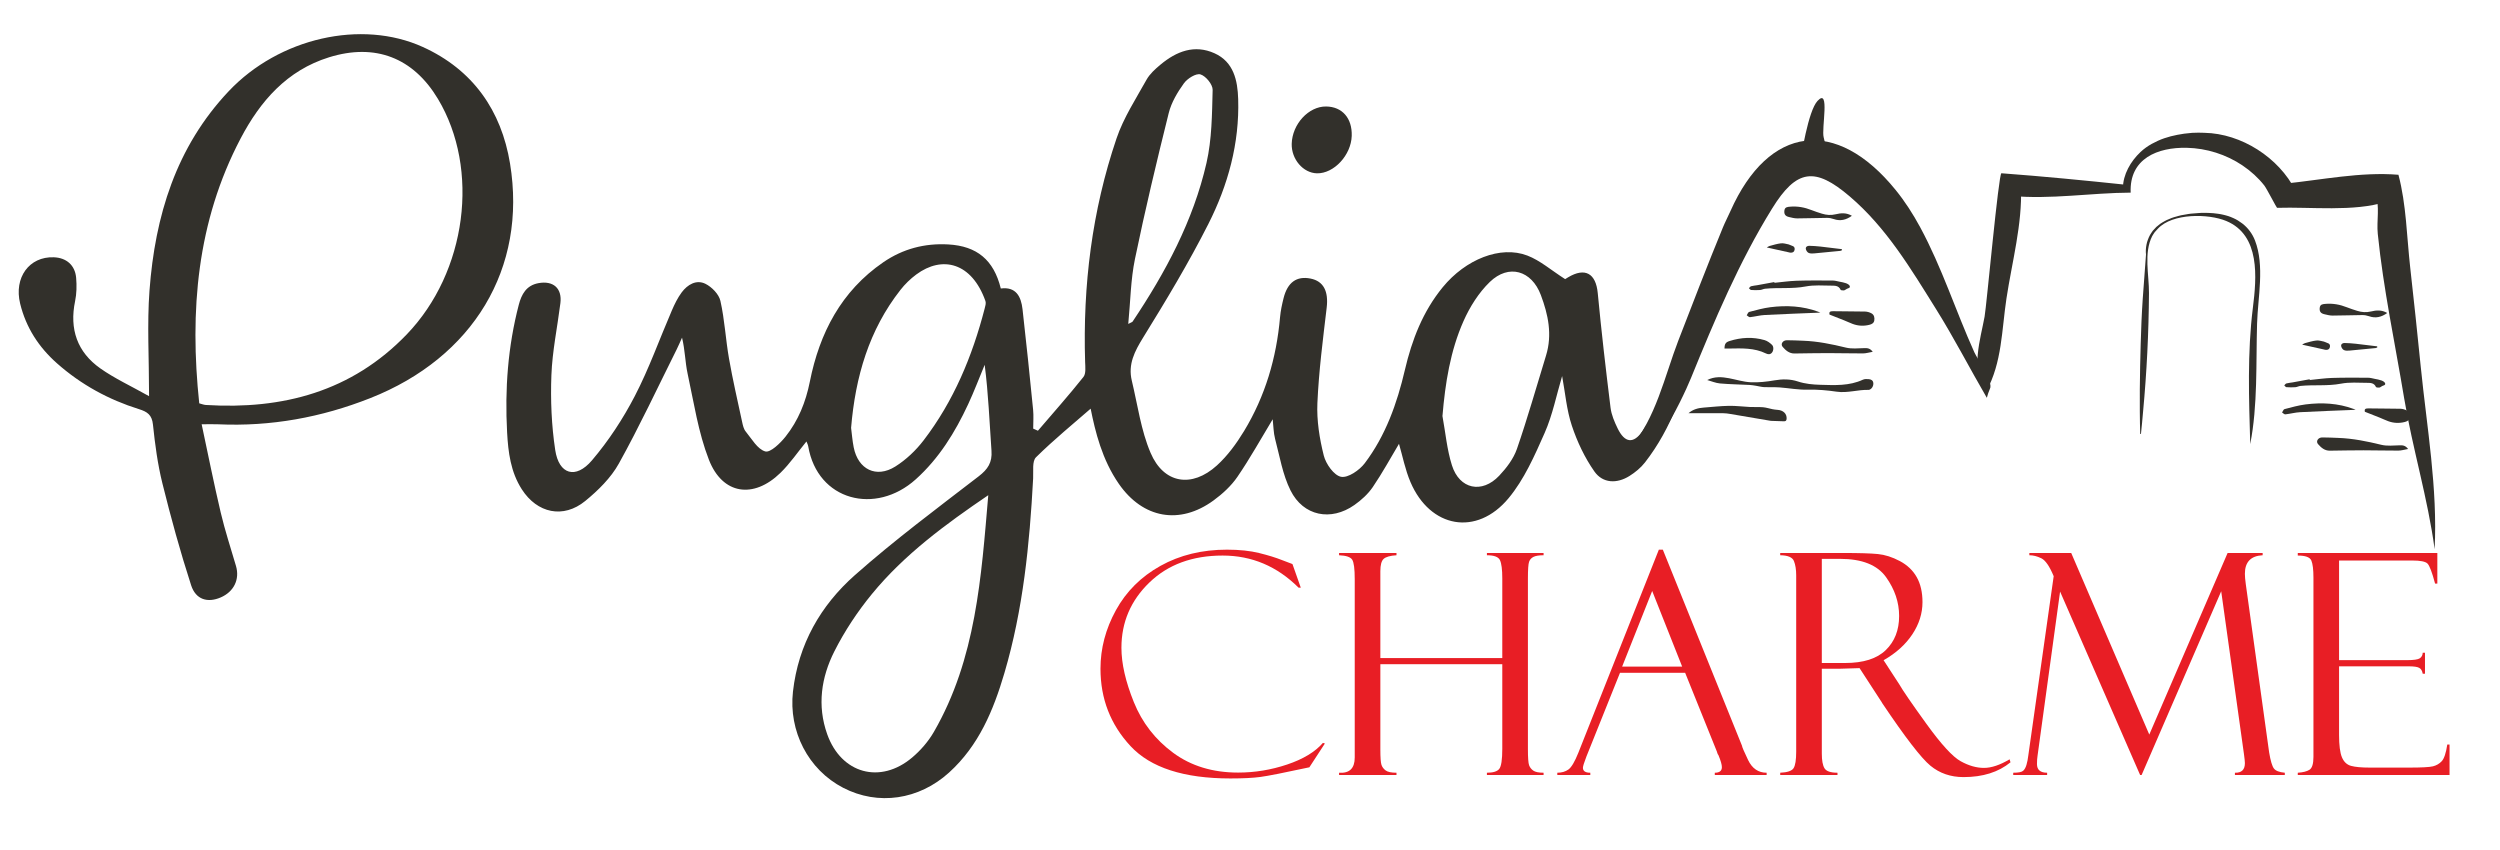 <?xml version="1.0" encoding="utf-8"?>
<!-- Generator: Adobe Illustrator 16.0.0, SVG Export Plug-In . SVG Version: 6.00 Build 0)  -->
<!DOCTYPE svg PUBLIC "-//W3C//DTD SVG 1.0//EN" "http://www.w3.org/TR/2001/REC-SVG-20010904/DTD/svg10.dtd">
<svg version="1.0" id="Livello_1" xmlns="http://www.w3.org/2000/svg" xmlns:xlink="http://www.w3.org/1999/xlink" x="0px" y="0px"
	 width="961.452px" height="326.984px" viewBox="0 0 961.452 326.984" enable-background="new 0 0 961.452 326.984"
	 xml:space="preserve">
<g>
	<path fill="#E81E25" d="M497.068,216.956l3.188,9.043h-0.852c-8.265-8.23-17.996-12.346-29.195-12.346
		c-11.625,0-21.019,3.459-28.183,10.375c-7.164,6.918-10.746,15.283-10.746,25.098c0,6.066,1.595,13.041,4.782,20.924
		s8.221,14.367,15.1,19.447c6.877,5.082,15.205,7.621,24.981,7.621c6.414,0,12.703-1.033,18.867-3.1
		c6.163-2.066,10.752-4.84,13.766-8.318l0.754,0.232l-5.971,9.158c-9.66,2.086-15.931,3.322-18.809,3.709
		c-2.879,0.387-6.733,0.58-11.563,0.58c-17.892,0-30.691-4.145-38.4-12.434s-11.563-18.209-11.563-29.764
		c0-7.805,1.979-15.311,5.941-22.518c3.96-7.207,9.67-12.887,17.128-17.041c7.457-4.154,15.978-6.232,25.562-6.232
		c4.791,0,8.936,0.436,12.433,1.305s6.405,1.768,8.724,2.695l3.825,1.449C496.952,216.879,497.029,216.918,497.068,216.956z"/>
	<path fill="#E81E25" d="M577.752,255.444h-46.893v32.818c0,3.088,0.146,5.057,0.436,5.904c0.289,0.85,0.83,1.564,1.623,2.143
		c0.791,0.578,2.173,0.867,4.144,0.867v0.869h-22.083v-0.869c4.018,0.271,6.027-1.68,6.027-5.85v-68.639
		c0-3.9-0.318-6.371-0.956-7.414c-0.638-1.041-2.328-1.621-5.071-1.738v-0.869h22.083v0.869c-2.435,0.156-4.077,0.619-4.927,1.393
		c-0.851,0.773-1.275,2.357-1.275,4.752v33.387h46.893V222.52c0-3.477-0.3-5.844-0.898-7.1c-0.6-1.256-2.271-1.885-5.014-1.885
		v-0.869h21.794v0.869c-1.723,0-3.006,0.203-3.848,0.609c-0.843,0.406-1.416,1.033-1.722,1.883c-0.307,0.85-0.459,3.012-0.459,6.486
		v65.51c0,3.361,0.152,5.455,0.459,6.285c0.306,0.83,0.842,1.516,1.607,2.057s2.086,0.811,3.962,0.811v0.869H571.84v-0.869
		c2.356,0,3.931-0.482,4.724-1.447c0.791-0.965,1.188-3.568,1.188-7.814V255.444z"/>
	<path fill="#E81E25" d="M648.076,258.747H623.02l-12.925,32.229c-0.89,2.318-1.333,3.748-1.333,4.289
		c0,1.275,0.946,1.912,2.84,1.912v0.869h-12.693v-0.869c1.697,0,3.126-0.414,4.284-1.246c1.157-0.832,2.432-2.986,3.822-6.467
		l30.946-78.072h1.534l30.441,75.4c0,0.387,0.779,2.215,2.341,5.482c1.562,3.27,3.941,4.902,7.141,4.902v0.869h-19.939v-0.869
		c1.816,0,2.725-0.715,2.725-2.145c0-0.965-0.445-2.512-1.333-4.637c-0.155-0.154-0.29-0.406-0.406-0.754
		c-0.078-0.385-0.136-0.58-0.174-0.58L648.076,258.747z M623.839,256.372h23.092l-11.535-29.098L623.839,256.372z"/>
	<path fill="#E81E25" d="M684.634,213.536v-0.869h24.229c6.145,0,10.587,0.137,13.331,0.406c2.744,0.271,5.555,1.172,8.434,2.697
		c2.879,1.529,5.052,3.598,6.521,6.207c1.468,2.609,2.202,5.811,2.202,9.6c0,4.332-1.305,8.461-3.913,12.385
		c-2.608,3.926-6.29,7.242-11.043,9.949l6.028,9.266c1.314,2.316,4.802,7.393,10.463,15.23s10.038,12.617,13.13,14.336
		c3.091,1.719,6.086,2.578,8.983,2.578c2.859,0,6.145-1.1,9.854-3.303l0.348,1.158c-4.634,3.789-10.655,5.682-18.067,5.682
		c-4.941,0-9.188-1.463-12.74-4.389c-3.552-2.926-9.733-10.951-18.546-24.082c-0.078-0.076-0.116-0.152-0.116-0.23l-8.581-13.207
		l-7.607,0.232h-6.911v32.645c0,2.623,0.344,4.504,1.033,5.643c0.688,1.139,2.354,1.707,4.995,1.707v0.869h-22.026v-0.869
		c2.743-0.115,4.453-0.695,5.13-1.736c0.676-1.043,1.015-3.166,1.015-6.373v-67.826c0-2.201-0.29-4.025-0.87-5.473
		C689.329,214.319,687.57,213.575,684.634,213.536z M700.632,214.928v40.051h8.943c7.046,0,12.273-1.66,15.681-4.984
		c3.407-3.322,5.11-7.689,5.11-13.1c0-5.254-1.674-10.23-5.023-14.926c-3.349-4.693-9.244-7.041-17.684-7.041H700.632z"/>
	<path fill="#E81E25" d="M856.694,212.667h13.479v0.869c-4.556,0.232-6.833,2.611-6.833,7.135c0,0.967,0.115,2.301,0.348,4.002
		l8.978,64.68c0.541,3.223,1.149,5.283,1.826,6.184c0.675,0.902,2.076,1.449,4.202,1.641v0.869h-19.186v-0.869
		c2.558,0.078,3.836-1.15,3.836-3.684c0-0.576-0.116-1.709-0.348-3.398l-8.763-62.705l-30.604,70.656h-0.58l-30.778-70.539
		l-8.658,63.061c-0.155,0.957-0.232,2.049-0.232,3.275c0,2.223,1.302,3.334,3.906,3.334v0.869h-13.042v-0.869
		c1.971,0,3.236-0.24,3.797-0.725c0.56-0.482,0.994-1.256,1.305-2.318c0.309-1.063,0.54-2.25,0.695-3.564l9.764-68.973
		c-1.589-3.826-3.178-6.127-4.767-6.9c-1.588-0.773-3.119-1.16-4.592-1.16v-0.869h16.102l30.025,69.834L856.694,212.667z"/>
	<path fill="#E81E25" d="M883.678,213.653v-0.986h53.674v11.768h-0.869c-1.16-4.367-2.136-6.936-2.928-7.709s-2.734-1.16-5.825-1.16
		h-28.17v38.313h26.142c2.588,0,4.231-0.24,4.927-0.723c0.695-0.484,1.063-1.189,1.102-2.117h0.869v8.057h-0.869
		c-0.194-1.119-0.648-1.873-1.362-2.26c-0.716-0.387-2.039-0.58-3.971-0.58H899.56v26.373c0,3.98,0.366,6.85,1.1,8.607
		c0.733,1.76,1.901,2.861,3.502,3.305c1.602,0.443,4.022,0.666,7.265,0.666h15.05c4.784,0,7.842-0.162,9.173-0.488
		c1.332-0.326,2.46-0.98,3.387-1.959c0.926-0.979,1.64-3.119,2.142-6.42h0.869v11.707h-58.368v-0.869
		c1.971-0.115,3.468-0.492,4.492-1.129c1.023-0.637,1.536-2.287,1.536-4.953v-68.928c0-3.127-0.271-5.328-0.812-6.602
		C888.354,214.29,886.614,213.653,883.678,213.653z"/>
</g>
<g>
	<path fill-rule="evenodd" clip-rule="evenodd" fill="#32302B" d="M489.456,161.241c-4.568,7.549-8.732,15.082-13.576,22.15
		c-2.393,3.492-5.729,6.551-9.174,9.068c-13.014,9.51-27.176,6.93-36.395-6.348c-6.5-9.359-9.107-20.156-10.867-28.945
		c-6.488,5.668-14.074,11.852-21.012,18.694c-1.548,1.526-0.959,5.357-1.107,8.141c-1.35,25.292-3.85,50.423-11.045,74.833
		c-4.219,14.315-9.844,27.903-21.291,38.28c-11.572,10.491-27.252,12.834-40.725,5.857c-13.489-6.985-21.019-21.813-19.303-37.001
		c2.049-18.154,10.607-33.106,23.85-44.818c15.181-13.426,31.494-25.588,47.572-37.965c3.545-2.729,5.245-5.333,4.926-9.82
		c-0.777-10.953-1.184-21.932-2.617-33.064c-2.111,5.07-4.05,10.221-6.369,15.193c-5.023,10.777-11.164,20.777-20.147,28.852
		c-15.438,13.875-37.756,8.281-41.35-12.711c-0.11-0.642-0.449-1.244-0.679-1.856c-3.342,4.081-6.302,8.466-10.012,12.081
		c-10.354,10.087-22.274,8.359-27.496-5.039c-4.107-10.537-5.793-22.047-8.211-33.199c-0.944-4.356-0.948-8.916-2.129-13.768
		c-0.678,1.496-1.307,3.018-2.041,4.486c-7.344,14.697-14.296,29.612-22.27,43.959c-3.061,5.506-7.963,10.324-12.914,14.369
		c-8.436,6.894-18.469,4.728-24.393-4.488c-4.291-6.676-5.239-14.209-5.659-21.945c-0.899-16.569,0.302-32.926,4.489-49.006
		c1.043-4.002,2.864-7.466,7.56-8.334c5.703-1.055,9.165,1.975,8.449,7.692c-1.157,9.233-3.106,18.427-3.46,27.686
		c-0.364,9.573,0.039,19.315,1.466,28.78c1.424,9.444,7.869,11.357,14.132,3.995c6.392-7.514,11.945-15.989,16.494-24.757
		c5.488-10.578,9.494-21.922,14.232-32.895c1.045-2.419,2.223-4.859,3.785-6.956c2.232-2.993,5.632-5.015,9.109-3.302
		c2.472,1.216,5.201,4.018,5.777,6.572c1.641,7.266,2.012,14.806,3.303,22.164c1.432,8.167,3.305,16.258,5.048,24.367
		c0.276,1.288,0.586,2.746,1.382,3.712c2.326,2.827,4.518,6.8,7.523,7.658c1.941,0.555,5.766-3.14,7.791-5.688
		c4.898-6.164,7.771-13.245,9.348-21.144c3.723-18.675,12.059-34.819,28.264-45.929c7.519-5.153,15.895-7.369,25.014-6.847
		c10.975,0.629,17.453,5.95,20.161,16.944c5.855-0.762,7.8,3.093,8.355,7.961c1.472,12.876,2.788,25.771,4.071,38.668
		c0.238,2.397,0.033,4.84,0.033,7.261c0.605,0.271,1.211,0.542,1.816,0.813c5.875-6.862,11.883-13.618,17.506-20.681
		c1.027-1.288,0.707-3.826,0.648-5.775c-0.906-29.366,2.637-58.166,12.094-85.999c2.686-7.901,7.408-15.141,11.508-22.511
		c1.256-2.256,3.369-4.149,5.398-5.84c6.107-5.09,13.033-7.836,20.758-4.359c7.404,3.332,8.889,10.48,9.109,17.619
		c0.527,17-3.91,33.099-11.471,48.035c-7.566,14.951-16.24,29.375-25.061,43.641c-3.305,5.345-5.893,10.325-4.379,16.611
		c2.24,9.309,3.508,19.06,7.217,27.758c5.068,11.893,15.873,13.616,25.525,4.842c4.105-3.732,7.539-8.445,10.438-13.224
		c8.135-13.417,12.467-28.145,13.832-43.771c0.217-2.47,0.756-4.933,1.359-7.345c1.521-6.078,5.039-8.576,10.357-7.52
		c5.053,1.004,6.959,4.941,6.223,11.172c-1.443,12.209-3.029,24.438-3.576,36.701c-0.301,6.706,0.811,13.651,2.455,20.195
		c0.816,3.239,3.926,7.65,6.641,8.169c2.672,0.511,7.084-2.528,9.123-5.227c8.02-10.616,12.42-22.995,15.424-35.855
		c2.713-11.608,6.918-22.501,14.561-31.827c8.797-10.734,22.201-16.134,32.535-12.176c4.93,1.889,9.152,5.627,14.547,9.072
		c-0.414,0.258,0.354-0.238,1.139-0.707c6.541-3.917,10.676-1.49,11.395,6.064c1.396,14.721,3.109,29.414,4.922,44.089
		c0.336,2.731,1.508,5.45,2.73,7.962c2.734,5.606,6.057,6.053,9.586,1.023c2.945-4.194,5.486-8.74,7.674-13.383
		c2.898-6.15,5.223-12.57,7.912-18.824c0.803-1.865,2.008-3.558,3.029-5.33c0.492,0.104,0.982,0.205,1.475,0.309
		c0.152,1.478,0.738,3.068,0.391,4.417c-4.123,15.999-9.221,31.617-19.566,44.886c-1.6,2.052-3.756,3.818-5.975,5.207
		c-4.816,3.014-10.232,2.85-13.461-1.738c-3.73-5.303-6.621-11.436-8.676-17.607c-2.025-6.079-2.549-12.658-3.744-19.094
		c-2.174,7.291-3.658,14.945-6.73,21.896c-3.859,8.729-7.855,17.849-13.863,25.078c-12.273,14.771-30.16,11.489-37.717-6.177
		c-2.064-4.827-3.066-10.109-4.426-14.736c-3.201,5.354-6.363,11.172-10.072,16.618c-1.826,2.682-4.41,5.034-7.088,6.915
		c-9.021,6.339-19.621,4.272-24.553-5.609c-3.041-6.091-4.17-13.161-5.941-19.848C489.749,166.395,489.757,163.85,489.456,161.241z
		 M380.069,190.439c-16.432,11.181-32.265,22.78-44.779,38.05c-5.533,6.752-10.473,14.213-14.404,21.997
		c-5.057,10.015-6.68,20.876-2.754,31.896c5.393,15.137,20.412,19.328,32.695,8.925c3.239-2.744,6.201-6.16,8.318-9.828
		C375.369,253.375,377.38,221.911,380.069,190.439z M327.315,164.545c0.289,2.221,0.488,4.88,1,7.479
		c1.672,8.506,8.676,12.002,16.006,7.391c4.123-2.592,7.906-6.184,10.878-10.064c11.574-15.109,18.749-32.365,23.485-50.696
		c0.241-0.932,0.592-2.05,0.3-2.872c-5.239-14.774-16.569-17.668-26.632-10.199c-2.242,1.665-4.322,3.693-6.047,5.893
		C334.202,126.913,328.965,144.85,327.315,164.545z M554.741,160.008c1.166,6.327,1.717,12.848,3.641,18.936
		c2.912,9.221,11.547,11.025,18.184,4.002c2.799-2.961,5.5-6.508,6.809-10.286c4.1-11.852,7.512-23.941,11.201-35.936
		c2.469-8.026,0.836-15.729-1.998-23.265c-3.559-9.466-12.352-12.045-19.625-5.019c-4.275,4.13-7.703,9.603-10.129,15.083
		C557.743,135,555.812,147.317,554.741,160.008z M433.907,124.577c1.176-0.624,1.533-0.693,1.676-0.907
		c12.627-18.871,23.324-38.756,28.414-61.011c2.076-9.082,2.119-18.691,2.363-28.08c0.055-2.064-2.625-5.342-4.68-5.965
		c-1.686-0.512-5.035,1.572-6.371,3.426c-2.48,3.447-4.824,7.367-5.838,11.436c-4.639,18.627-9.102,37.311-12.986,56.105
		C434.835,107.559,434.755,115.864,433.907,124.577z"/>
	<path fill-rule="evenodd" clip-rule="evenodd" fill="#32302B" d="M57.329,152.364c0-14.723-0.797-27.746,0.163-40.638
		c2.132-28.636,10.182-55.211,30.522-76.71c19.301-20.4,50.998-27.672,74.616-16.938c19.281,8.762,30.177,24.457,33.517,44.809
		c6.615,40.322-14.215,74.617-53.742,90.222c-18.815,7.429-38.27,10.989-58.512,10.067c-1.793-0.082-3.594-0.011-6.343-0.011
		c2.495,11.656,4.706,22.836,7.325,33.919c1.639,6.934,3.868,13.729,5.877,20.571c1.516,5.157-0.791,9.933-5.936,12.13
		c-4.949,2.114-9.507,0.871-11.313-4.697c-4.186-12.906-7.777-26.025-11.047-39.197c-1.834-7.391-2.844-15.029-3.636-22.617
		c-0.391-3.745-2.2-4.935-5.349-5.918c-11.721-3.66-22.296-9.439-31.537-17.613c-7.059-6.244-11.943-13.799-14.186-22.969
		C5.295,106.736,11.247,98.6,20.692,98.946c4.855,0.178,8.187,3.041,8.596,7.943c0.248,2.953,0.191,6.045-0.408,8.934
		c-2.234,10.757,0.824,19.605,9.722,25.87C44.085,145.553,50.28,148.402,57.329,152.364z M76.622,155.115
		c0.932,0.239,1.722,0.579,2.529,0.63c29.586,1.838,56.125-5.15,77.289-27.155c23.074-23.991,28.221-63.503,11.975-90.572
		c-9.526-15.872-24.136-21.486-41.837-15.995c-16.228,5.035-26.479,16.852-34.017,31.185
		C75.689,85.288,72.888,119.677,76.622,155.115z"/>
	<path fill-rule="evenodd" clip-rule="evenodd" fill="#32302B" d="M509.993,40.954c6.205,0.072,10.068,4.502,9.857,11.3
		c-0.23,7.411-6.852,14.54-13.371,14.401c-5.309-0.114-9.855-5.42-9.711-11.332C496.952,47.74,503.271,40.875,509.993,40.954z"/>
</g>
<path fill-rule="evenodd" clip-rule="evenodd" fill="#32302B" d="M738.457,87.381c-2.726-5.031-5.806-9.855-9.432-14.322
	c-22.859-28.17-48.784-24.955-63.508,8.078c-0.951,2.135-2.044,4.207-2.932,6.365c-5.735,13.943-11.595,29.123-17.184,43.617
	c-5.039,13.068-8.768,30.425-18.462,40.934c-0.316,0.344-0.646,0.669-0.979,0.988c6.175,11.869,20.991-19.384,24.343-27.608
	c9.104-22.343,18.479-44.628,31.202-65.208c9.422-15.24,16.477-16.096,29.848-4.701c14.162,12.068,23.561,27.898,33.229,43.371
	c6.936,11.099,12.935,22.782,19.519,34.1c0.3-1.171,0.686-2.327,1.178-3.467c1.486-2.456-4.864-11.558-5.998-14.074
	C752.105,119.53,746.797,102.776,738.457,87.381z"/>
<g>
	<path fill-rule="evenodd" clip-rule="evenodd" fill="#32302B" d="M656.563,146.154c2.79-1.419,5.591-1.226,8.403-0.691
		c2.78,0.528,5.539,1.417,8.335,1.544c3.029,0.139,6.128-0.208,9.128-0.732c3.077-0.537,6.085-0.533,8.99,0.429
		c2.84,0.94,5.746,1.196,8.656,1.28c5.536,0.16,11.119,0.475,16.372-1.967c0.64-0.297,1.487-0.269,2.224-0.207
		c0.92,0.076,1.71,0.463,1.779,1.582c0.07,1.127-0.642,2.244-1.622,2.527c-0.038,0.012-0.078,0.024-0.117,0.023
		c-4.138-0.141-8.159,1.305-12.369,0.689c-3.618-0.529-7.314-0.867-10.962-0.766c-3.712,0.104-7.299-0.597-10.945-0.874
		c-1.985-0.151-3.99-0.009-5.98-0.11c-1.061-0.054-2.107-0.359-3.163-0.525c-0.82-0.131-1.644-0.278-2.471-0.32
		c-3.784-0.192-7.579-0.238-11.35-0.572C659.81,147.316,658.198,146.608,656.563,146.154z"/>
	<path fill-rule="evenodd" clip-rule="evenodd" fill="#32302B" d="M649.368,158.907c1.706-1.471,3.681-1.998,5.78-2.152
		c3.258-0.24,6.514-0.621,9.774-0.676c2.701-0.047,5.408,0.319,8.115,0.445c1.666,0.077,3.346-0.046,5.005,0.095
		c1.208,0.103,2.389,0.508,3.588,0.743c0.654,0.127,1.319,0.219,1.984,0.262c2.219,0.143,3.609,1.52,3.485,3.437
		c-0.046,0.716-0.371,0.989-1.063,0.961c-1.55-0.065-3.1-0.105-4.65-0.157c-0.159-0.006-0.321-0.005-0.478-0.031
		c-5.177-0.881-10.351-1.771-15.528-2.639c-0.862-0.145-1.74-0.268-2.611-0.274c-4.078-0.028-8.157-0.013-12.236-0.013
		C650.145,158.907,649.757,158.907,649.368,158.907z"/>
	<path fill-rule="evenodd" clip-rule="evenodd" fill="#32302B" d="M720.218,135.299c-1.439,0.249-2.585,0.611-3.733,0.617
		c-4.474,0.018-8.947-0.118-13.422-0.119c-4.313,0-8.626,0.092-12.938,0.148c-2.003,0.025-3.375-1.19-4.546-2.543
		c-0.921-1.064,0.034-2.549,1.612-2.553c2.076-0.004,4.152,0.11,6.228,0.186c5.612,0.203,11.061,1.318,16.506,2.649
		c2.226,0.544,4.674,0.259,7.018,0.198C718.123,133.852,719.163,133.872,720.218,135.299z"/>
	<path fill-rule="evenodd" clip-rule="evenodd" fill="#32302B" d="M682.411,108.764c2.848-0.275,5.69-0.703,8.544-0.795
		c4.623-0.148,9.254-0.101,13.882-0.078c0.862,0.004,1.728,0.262,2.584,0.434c0.849,0.17,1.719,0.303,2.524,0.602
		c0.539,0.199,1.225,0.56,1.414,1.023c0.322,0.787-0.528,0.873-1.057,1.111c-0.398,0.178-0.744,0.561-1.146,0.617
		c-0.434,0.061-1.203-0.021-1.313-0.268c-0.685-1.553-2.11-1.549-3.362-1.559c-3.352-0.025-6.79-0.309-10.039,0.316
		c-5.207,1.002-10.432,0.352-15.618,0.873c-0.659,0.066-1.29,0.443-1.948,0.491c-1.14,0.083-2.293,0.07-3.433-0.012
		c-0.297-0.021-0.564-0.446-0.845-0.686c0.275-0.26,0.512-0.661,0.835-0.751c0.763-0.211,1.57-0.258,2.354-0.398
		c2.195-0.396,4.388-0.805,6.581-1.209C682.384,108.573,682.397,108.668,682.411,108.764z"/>
	<path fill-rule="evenodd" clip-rule="evenodd" fill="#32302B" d="M663.213,134.04c0.013-1.768,0.446-2.422,1.943-2.893
		c4.45-1.402,8.959-1.648,13.458-0.347c1.046,0.304,2.056,1.036,2.853,1.81c0.765,0.74,0.62,2.248-0.004,3.008
		c-0.665,0.81-1.541,0.692-2.303,0.318c-4.499-2.203-9.309-1.974-14.104-1.898C664.461,134.047,663.866,134.04,663.213,134.04z"/>
	<path fill-rule="evenodd" clip-rule="evenodd" fill="#32302B" d="M712.199,82.991c-2.212,1.594-4.462,2.148-7.028,1.238
		c-0.797-0.283-1.686-0.445-2.53-0.438c-3.823,0.031-7.646,0.188-11.47,0.199c-1.061,0.003-2.134-0.285-3.18-0.531
		c-1.436-0.338-1.932-1.115-1.742-2.528c0.172-1.282,1.15-1.353,2.134-1.44c2.882-0.259,5.634,0.251,8.313,1.313
		c1.296,0.514,2.626,0.947,3.957,1.363c1.737,0.54,3.479,0.691,5.295,0.242C708.02,81.895,710.115,81.753,712.199,82.991z"/>
	<path fill-rule="evenodd" clip-rule="evenodd" fill="#32302B" d="M703.588,120.978c-0.228-0.971,0.196-1.317,1.338-1.294
		c4.115,0.088,8.232,0.041,12.347,0.135c0.837,0.019,1.746,0.284,2.476,0.695c0.999,0.563,1.248,1.616,1.069,2.725
		c-0.165,1.027-0.968,1.436-1.841,1.662c-2.186,0.566-4.359,0.465-6.477-0.328c-1.119-0.42-2.201-0.939-3.311-1.387
		C707.385,122.461,705.57,121.758,703.588,120.978z"/>
	<path fill-rule="evenodd" clip-rule="evenodd" fill="#32302B" d="M700.099,120.225c-7.021,0.29-14.193,0.541-21.36,0.914
		c-1.921,0.101-3.817,0.629-5.738,0.838c-0.385,0.043-0.829-0.468-1.246-0.723c0.307-0.447,0.537-1.189,0.934-1.291
		c2.694-0.695,5.397-1.471,8.148-1.816c6.241-0.785,12.428-0.475,18.41,1.734c0.297,0.11,0.588,0.242,0.875,0.378
		C700.184,120.289,700.22,120.375,700.099,120.225z"/>
	<path fill-rule="evenodd" clip-rule="evenodd" fill="#32302B" d="M708.383,96.223c-0.219,0.089-0.432,0.236-0.658,0.26
		c-3.37,0.341-6.74,0.688-10.115,0.977c-0.697,0.061-1.504,0.073-2.095-0.223c-0.486-0.243-0.938-0.942-1.026-1.5
		c-0.129-0.809,0.573-1.221,1.313-1.204c1.429,0.033,2.86,0.131,4.282,0.286c2.753,0.301,5.5,0.659,8.25,0.994
		C708.35,95.95,708.366,96.086,708.383,96.223z"/>
	<path fill-rule="evenodd" clip-rule="evenodd" fill="#32302B" d="M679.476,95.17c0.287-0.158,0.665-0.468,1.096-0.584
		c1.44-0.389,2.884-0.84,4.356-1.01c0.935-0.107,1.93,0.207,2.883,0.402c0.457,0.094,0.866,0.4,1.32,0.525
		c0.773,0.213,1.163,0.646,1.05,1.471c-0.121,0.877-0.687,1.219-1.502,1.207c-0.313-0.005-0.624-0.113-0.934-0.182
		C685.002,96.395,682.259,95.786,679.476,95.17z"/>
	<path fill-rule="evenodd" clip-rule="evenodd" fill="#32302B" d="M714.173,63.11c-3.557,0.045-4.807-0.854-4.758-3.32
		C711.687,59.813,712.835,61.393,714.173,63.11z"/>
</g>
<path fill="#32302B" d="M702.072,62.682c0.845-2.578,0.062-7.105-0.713-9.817c-0.948-3.333,2.55-19.386-2.381-14.047
	c-3.576,3.874-6.229,20.827-7.032,25.882c-0.602,3.786,2.456,1.679,4.098-3.417c0.159-0.494,0.296-0.993,0.441-1.491v1.359
	C696.485,64.41,700.729,64.913,702.072,62.682c-0.096,0.158,0.147,4.319,0.577,3.951c0.969-0.828,1.29-0.651,1.256-1.934
	C703.899,64.47,699.961,69.124,702.072,62.682z"/>
<path fill="#32302B" d="M763.775,150.283c-6.221-7.466-2.046-20.125-0.536-28.528c0.757-4.212,5.408-55.202,6.466-55.123
	c16.044,1.195,32.176,2.765,48.166,4.449c-0.448,0.447-0.957,0.935-1.435,1.348c0.002-5.312,2.994-10.424,6.777-13.979
	c1.295-1.217,2.753-2.257,4.298-3.115c1.552-0.839,3.155-1.597,4.818-2.16c1.659-0.567,3.36-1.004,5.067-1.328
	c1.709-0.357,3.433-0.559,5.156-0.705l0.647-0.059l0.688-0.018l1.228-0.035c0.805-0.032,1.777,0.031,2.663,0.048
	c14.2,0.267,28.608,9.522,34.985,22.146c-1.446-0.877-2.909-1.734-4.383-2.569c14.428-1.455,29.513-4.646,44.016-3.444
	c3.019,11.309,3.21,24.022,4.521,35.628c1.441,12.757,2.778,25.524,4.068,38.297c2.348,23.247,6.521,46.654,5.327,70.091
	c-2.563-19.38-8.502-38.713-11.725-58.111c-3.484-20.979-7.991-42.004-10.139-63.178c-0.522-5.16,0.902-10.461-0.919-15.478
	c0.18,0.07,4.196,3.111,3.935,3.194c-12.26,3.873-28.88,1.854-41.754,2.272c-0.156,0.005-4.029-7.478-4.864-8.541
	c-2.362-3.012-5.225-5.597-8.392-7.738c-6.29-4.252-13.87-6.64-21.459-6.808c-11.195-0.247-22.133,4.108-21.577,17.241
	c-15.128,0.063-31.009,2.722-46.034,1.241c1.132-1.218,2.467-2.37,3.839-3.311c0.563,14.146-3.455,28.793-5.57,42.748
	c-1.82,12.006-1.7,24.754-7.752,35.674C763.86,150.383,763.817,150.333,763.775,150.283z"/>
<path fill="#32302B" d="M823.077,166.878c-0.103-2.883-0.102-5.763-0.145-8.644c-0.033-2.881-0.018-5.76,0.002-8.638
	c0.032-2.879,0.053-5.757,0.123-8.634c0.055-2.877,0.115-5.754,0.213-8.63c0.088-2.876,0.163-5.752,0.301-8.626
	c0.06-1.438,0.121-2.875,0.212-4.312c0.089-1.436,0.148-2.873,0.263-4.309l1.267-17.227l0.01,0.137
	c-0.167-1.382-0.067-2.668,0.186-3.966l0.227-0.957c0.095-0.313,0.218-0.619,0.32-0.931c0.179-0.634,0.529-1.197,0.807-1.79
	c0.312-0.575,0.727-1.09,1.086-1.635c0.432-0.489,0.895-0.952,1.333-1.435l1.521-1.223c0.523-0.383,1.109-0.667,1.662-1.004
	c0.546-0.36,1.159-0.564,1.751-0.819c0.602-0.226,1.175-0.552,1.802-0.692c1.238-0.328,2.466-0.752,3.734-0.92
	c1.261-0.227,2.524-0.478,3.801-0.532l1.912-0.155c0.326-0.019,0.623-0.066,0.975-0.061l0.944-0.015
	c0.623-0.02,1.264-0.013,1.921,0.019c0.653,0.013,1.303,0.049,1.946,0.119c0.646,0.045,1.292,0.127,1.936,0.236
	c0.647,0.082,1.287,0.229,1.929,0.371c0.646,0.124,1.271,0.352,1.91,0.524c0.623,0.232,1.258,0.439,1.859,0.736
	c1.23,0.532,2.389,1.257,3.47,2.084c2.169,1.658,3.882,3.968,4.87,6.522c3.779,9.768,1.109,21.79,0.807,31.944
	c-0.452,15.108,0.299,31.517-2.636,46.374c-0.487-17.572-1.158-34.997,1.026-52.473c1.442-11.539,2.904-27.839-10.228-33.327
	c-6.924-2.892-20.755-3.024-26.297,2.951c-0.412,0.444-0.826,0.889-1.224,1.343c-0.322,0.512-0.701,0.988-0.979,1.522
	c-3.293,6.462-1.186,14.986-1.233,21.923c-0.104,15.177-0.855,30.436-2.267,45.55c-0.268,2.869-0.49,5.739-0.817,8.606
	L823.077,166.878z"/>
<g>
	<path fill-rule="evenodd" clip-rule="evenodd" fill="#32302B" d="M926.1,172.677c-1.439,0.249-2.585,0.611-3.733,0.617
		c-4.474,0.018-8.947-0.118-13.422-0.119c-4.313,0-8.626,0.092-12.938,0.148c-2.003,0.025-3.375-1.19-4.546-2.543
		c-0.921-1.064,0.034-2.549,1.612-2.553c2.076-0.004,4.152,0.11,6.228,0.186c5.612,0.203,11.061,1.318,16.506,2.649
		c2.226,0.544,4.674,0.259,7.018,0.198C924.005,171.23,925.045,171.25,926.1,172.677z"/>
	<path fill-rule="evenodd" clip-rule="evenodd" fill="#32302B" d="M888.293,146.142c2.848-0.275,5.69-0.703,8.544-0.795
		c4.623-0.148,9.254-0.101,13.882-0.078c0.862,0.004,1.728,0.262,2.584,0.434c0.849,0.17,1.719,0.303,2.524,0.602
		c0.539,0.199,1.225,0.56,1.414,1.023c0.322,0.787-0.528,0.873-1.057,1.111c-0.398,0.178-0.744,0.561-1.146,0.617
		c-0.434,0.061-1.203-0.021-1.313-0.268c-0.685-1.553-2.11-1.549-3.362-1.559c-3.352-0.025-6.79-0.309-10.039,0.316
		c-5.207,1.002-10.432,0.352-15.618,0.873c-0.659,0.066-1.29,0.443-1.948,0.491c-1.14,0.083-2.293,0.07-3.433-0.012
		c-0.297-0.021-0.564-0.446-0.845-0.686c0.275-0.26,0.512-0.661,0.835-0.751c0.763-0.211,1.57-0.258,2.354-0.398
		c2.195-0.396,4.388-0.805,6.581-1.209C888.266,145.951,888.279,146.046,888.293,146.142z"/>
	<path fill-rule="evenodd" clip-rule="evenodd" fill="#32302B" d="M918.081,120.369c-2.212,1.594-4.462,2.148-7.028,1.238
		c-0.797-0.283-1.686-0.445-2.53-0.438c-3.823,0.031-7.646,0.188-11.47,0.199c-1.061,0.003-2.134-0.285-3.18-0.531
		c-1.436-0.338-1.932-1.115-1.742-2.528c0.172-1.282,1.15-1.353,2.134-1.44c2.882-0.259,5.634,0.251,8.313,1.313
		c1.296,0.514,2.626,0.947,3.957,1.363c1.737,0.54,3.479,0.691,5.295,0.242C913.901,119.273,915.997,119.131,918.081,120.369z"/>
	<path fill-rule="evenodd" clip-rule="evenodd" fill="#32302B" d="M909.47,158.356c-0.228-0.971,0.196-1.317,1.338-1.294
		c4.115,0.088,8.232,0.041,12.347,0.135c0.837,0.019,1.746,0.284,2.476,0.695c0.999,0.563,1.248,1.616,1.069,2.725
		c-0.165,1.027-0.968,1.436-1.841,1.662c-2.186,0.566-4.359,0.465-6.477-0.328c-1.119-0.42-2.201-0.939-3.311-1.387
		C913.267,159.839,911.452,159.136,909.47,158.356z"/>
	<path fill-rule="evenodd" clip-rule="evenodd" fill="#32302B" d="M905.98,157.603c-7.021,0.29-14.193,0.541-21.36,0.914
		c-1.921,0.101-3.817,0.629-5.738,0.838c-0.385,0.043-0.829-0.468-1.246-0.723c0.307-0.447,0.537-1.189,0.934-1.291
		c2.694-0.695,5.397-1.471,8.148-1.816c6.241-0.785,12.428-0.475,18.41,1.734c0.297,0.11,0.588,0.242,0.875,0.378
		C906.065,157.667,906.102,157.753,905.98,157.603z"/>
	<path fill-rule="evenodd" clip-rule="evenodd" fill="#32302B" d="M914.265,133.601c-0.219,0.089-0.432,0.236-0.658,0.26
		c-3.37,0.341-6.74,0.688-10.115,0.977c-0.697,0.061-1.504,0.073-2.095-0.223c-0.486-0.243-0.938-0.942-1.026-1.5
		c-0.129-0.809,0.573-1.221,1.313-1.204c1.429,0.033,2.86,0.131,4.282,0.286c2.753,0.301,5.5,0.659,8.25,0.994
		C914.231,133.328,914.248,133.464,914.265,133.601z"/>
	<path fill-rule="evenodd" clip-rule="evenodd" fill="#32302B" d="M885.357,132.548c0.287-0.158,0.665-0.468,1.096-0.584
		c1.44-0.389,2.884-0.84,4.356-1.01c0.935-0.107,1.93,0.207,2.883,0.402c0.457,0.094,0.866,0.4,1.32,0.525
		c0.773,0.213,1.163,0.646,1.05,1.471c-0.121,0.877-0.687,1.219-1.502,1.207c-0.313-0.005-0.624-0.113-0.934-0.182
		C890.884,133.773,888.141,133.164,885.357,132.548z"/>
</g>
</svg>
